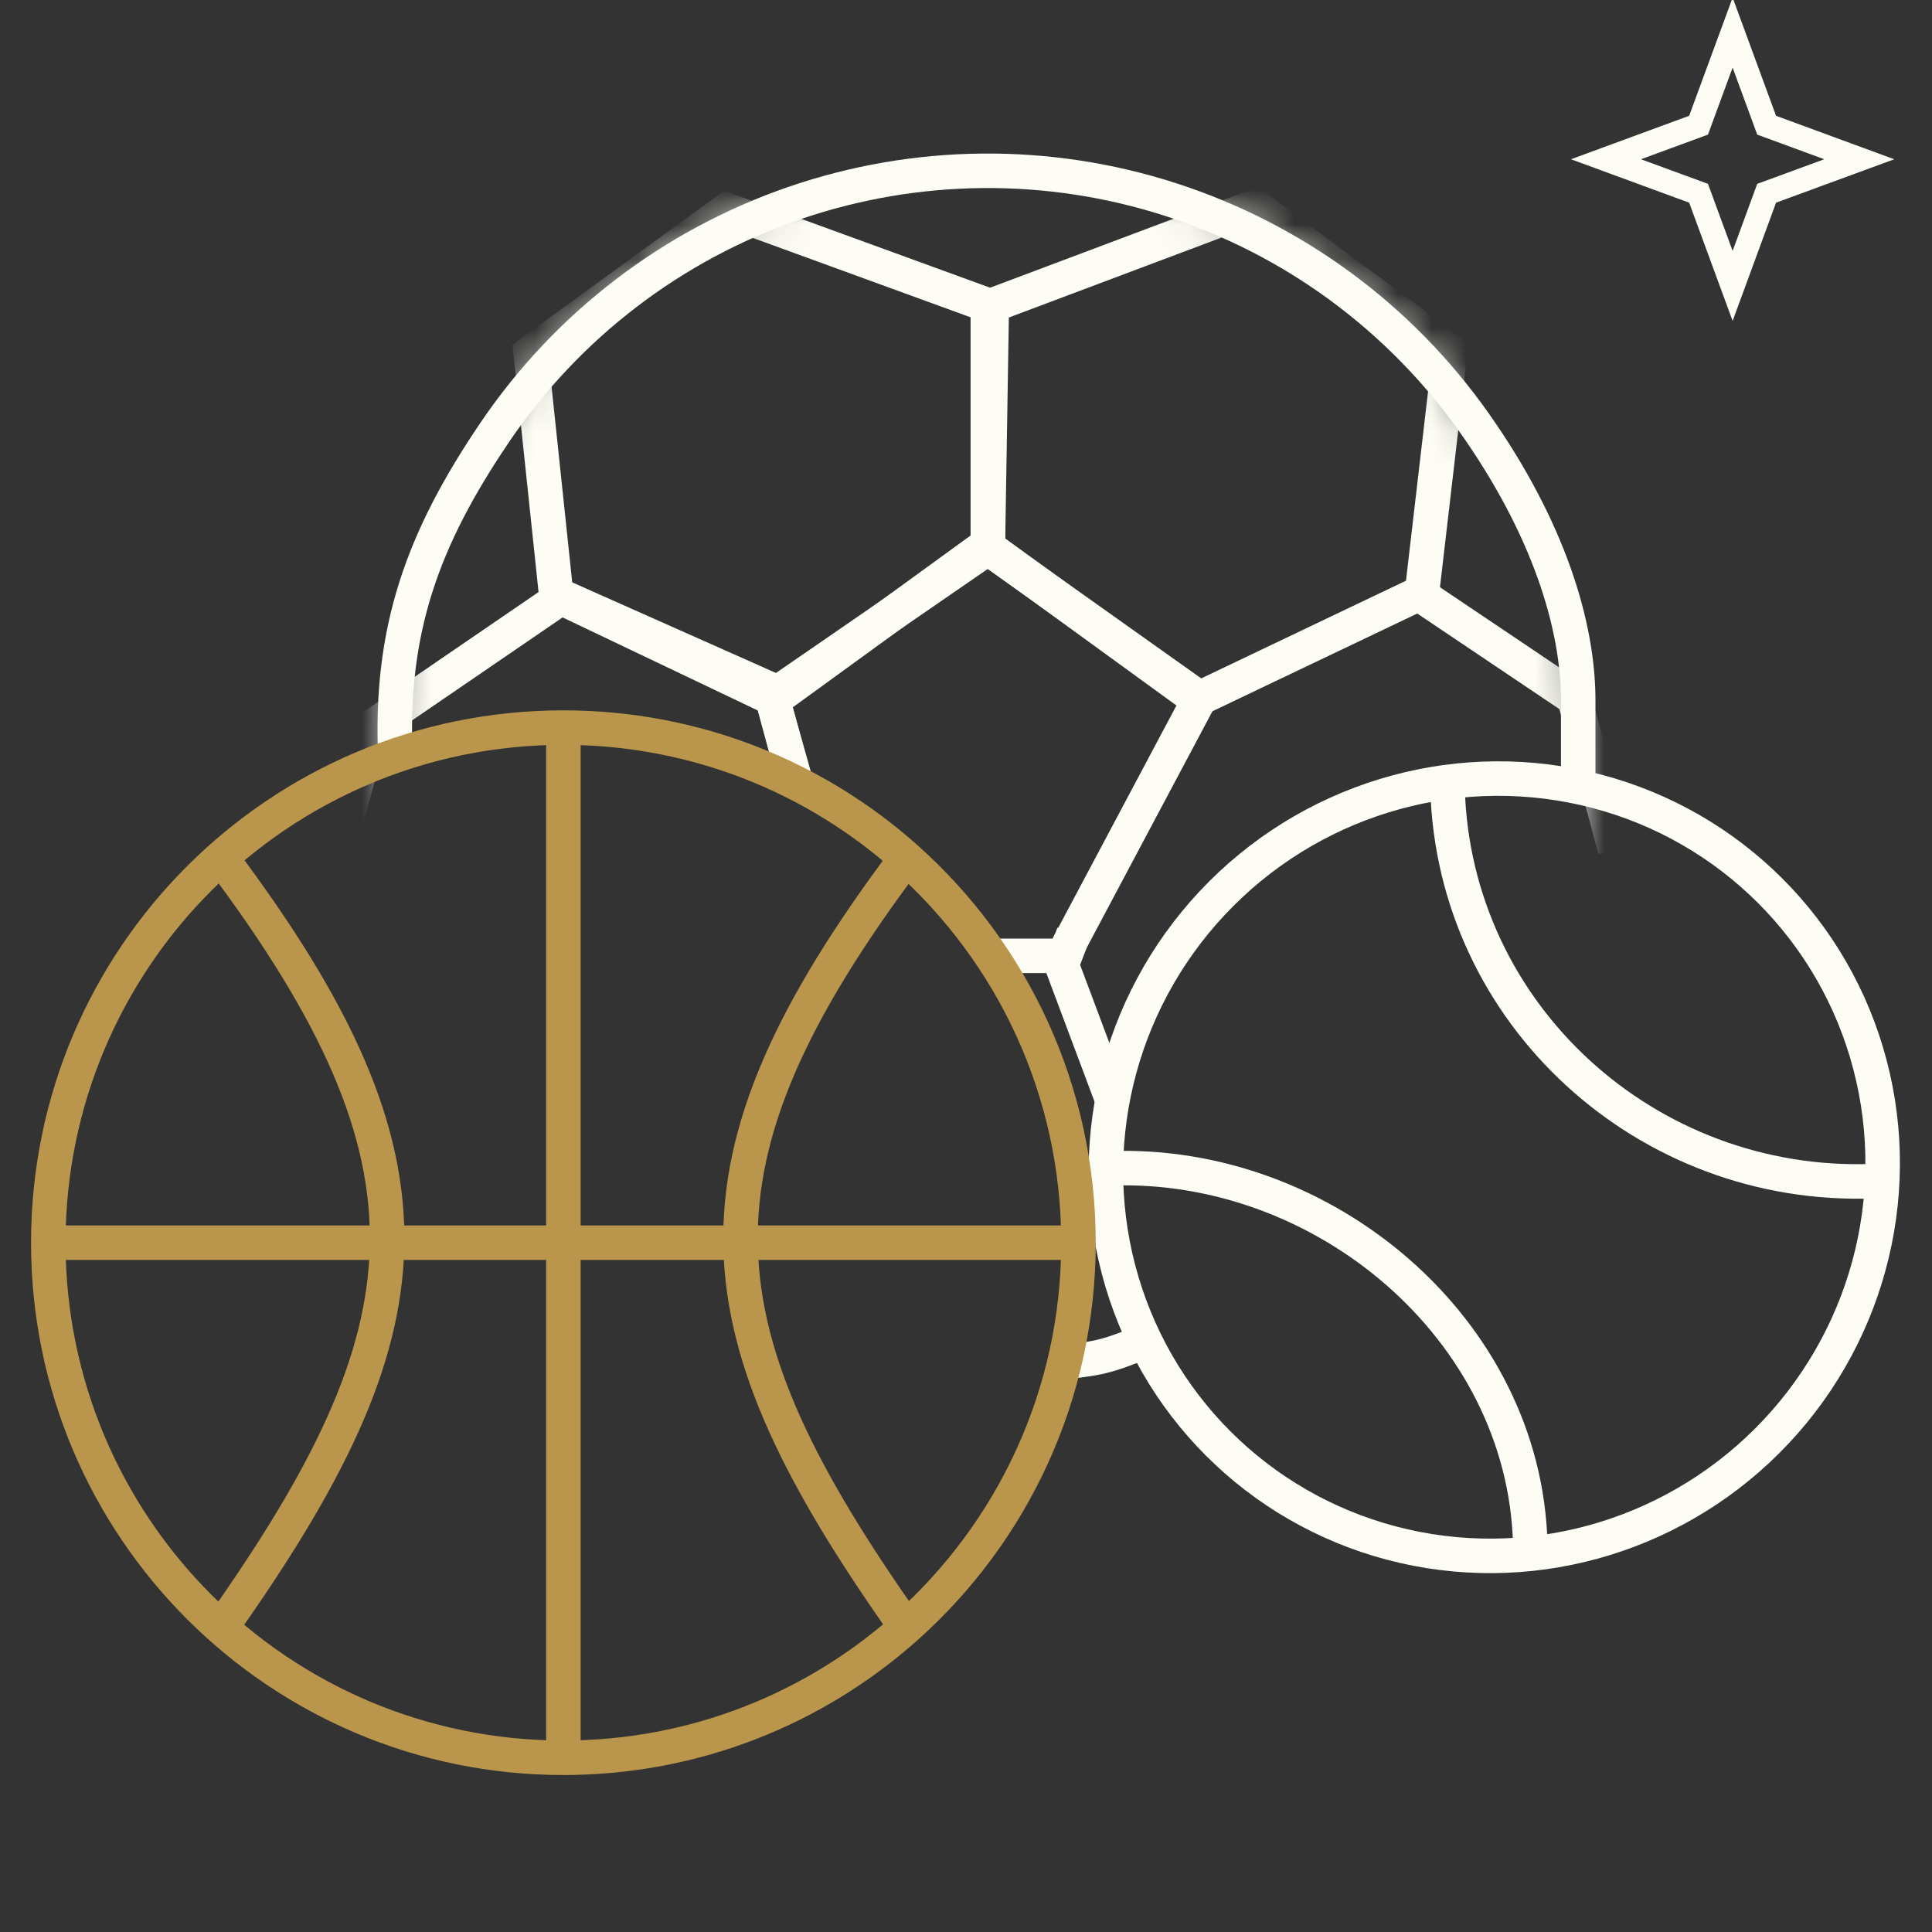 <svg width="56" height="56" viewBox="0 0 56 56" fill="none" xmlns="http://www.w3.org/2000/svg">
<rect x="0" y="0" width="56" height="56" fill="#333333" stroke="none"/>
<g clip-path="url(#clip0_2532_2643)">
<path d="M11.463 21.992C11.287 18.262 12.253 15.61 14.35 12.519C16.447 9.429 19.49 7.102 23.021 5.888C26.553 4.674 30.384 4.638 33.937 5.786C37.491 6.934 40.577 9.203 42.732 12.254C44.886 15.304 45.745 18.124 45.745 20.297L45.745 22.88M33.44 38.762C32.037 39.366 31.866 39.368 30.546 39.515" stroke="#FDFDF5"/>
<mask id="mask0_2532_2643" style="mask-type:alpha" maskUnits="userSpaceOnUse" x="11" y="4" width="35" height="36">
<path d="M45.767 22.212C45.767 31.745 38.067 39.473 28.568 39.473C19.069 39.473 12.644 31.31 11.369 22.212C11.369 12.679 19.069 4.951 28.568 4.951C38.067 4.951 45.767 12.679 45.767 22.212Z" fill="#D9D9D9"/>
<path d="M11.369 22.212H11.166V22.226L11.168 22.24L11.369 22.212ZM45.564 22.212C45.564 31.634 37.954 39.27 28.568 39.27V39.676C38.179 39.676 45.97 31.856 45.97 22.212H45.564ZM28.568 39.27C19.206 39.27 12.837 31.222 11.57 22.184L11.168 22.24C12.451 31.398 18.932 39.676 28.568 39.676V39.27ZM11.572 22.212C11.572 12.79 19.182 5.154 28.568 5.154V4.748C18.956 4.748 11.166 12.568 11.166 22.212H11.572ZM28.568 5.154C37.954 5.154 45.564 12.79 45.564 22.212H45.97C45.97 12.568 38.179 4.748 28.568 4.748V5.154Z" fill="#D2A232"/>
</mask>
<g mask="url(#mask0_2532_2643)">
<path d="M23.078 22.817L22.407 20.3L28.576 15.818L34.745 20.3L30.808 27.705H28.648" stroke="#FDFDF5"/>
<path d="M42.032 10.179L41.218 17.164L34.768 20.241L28.633 15.883L28.633 8.898L36.389 5.982L42.032 10.179Z" stroke="#FDFDF5"/>
<path d="M46.815 24.624L45.632 20.242L41.291 17.323M31.118 27.066L30.773 27.965L32.241 31.883" stroke="#FDFDF5"/>
<path d="M23.079 22.709L22.385 20.24L16.262 17.321L10.796 21.061L8.254 30.014" stroke="#FDFDF5"/>
<path d="M28.633 15.883L22.544 20.077L16.119 17.219L15.381 10.225L21.069 6.09L28.747 8.889L28.633 15.883Z" stroke="#FDFDF5"/>
</g>
<ellipse cx="11.197" cy="11.317" rx="11.197" ry="11.317" transform="matrix(-0.73 -0.684 -0.684 0.73 59.227 33.23)" stroke="#FDFDF5"/>
<path d="M32.16 33.866C38.373 33.63 44.185 38.521 44.355 44.736" stroke="#FDFDF5"/>
<path d="M41.957 22.846C42.136 29.407 47.735 34.485 54.294 34.236" stroke="#FDFDF5"/>
<path d="M31.26 36.02H1.4M31.26 36.02C31.26 31.589 29.33 27.61 26.266 24.876M31.26 36.02C31.26 40.45 29.33 44.429 26.266 47.164M16.33 50.95C8.084 50.95 1.4 44.265 1.4 36.02M16.33 50.95V21.09M16.33 50.95C20.145 50.95 23.627 49.518 26.266 47.164M1.4 36.02C1.4 27.774 8.084 21.09 16.33 21.09M16.33 21.09C20.145 21.09 23.627 22.521 26.266 24.876M26.266 24.876C19.564 33.795 20.17 38.54 26.266 47.164M6.419 24.876C13.121 33.795 12.515 38.54 6.419 47.164" stroke="#BA964C"/>
<path d="M50.221 0.945L51.207 3.629L53.891 4.616L51.207 5.602L50.221 8.287L49.234 5.602L46.55 4.616L49.234 3.629L50.221 0.945Z" stroke="#FDFDF5" stroke-width="0.7"/>
</g>
<defs>
<clipPath id="clip0_2532_2643">
<rect width="56" height="56" fill="white"/>
</clipPath>
</defs>
</svg>

